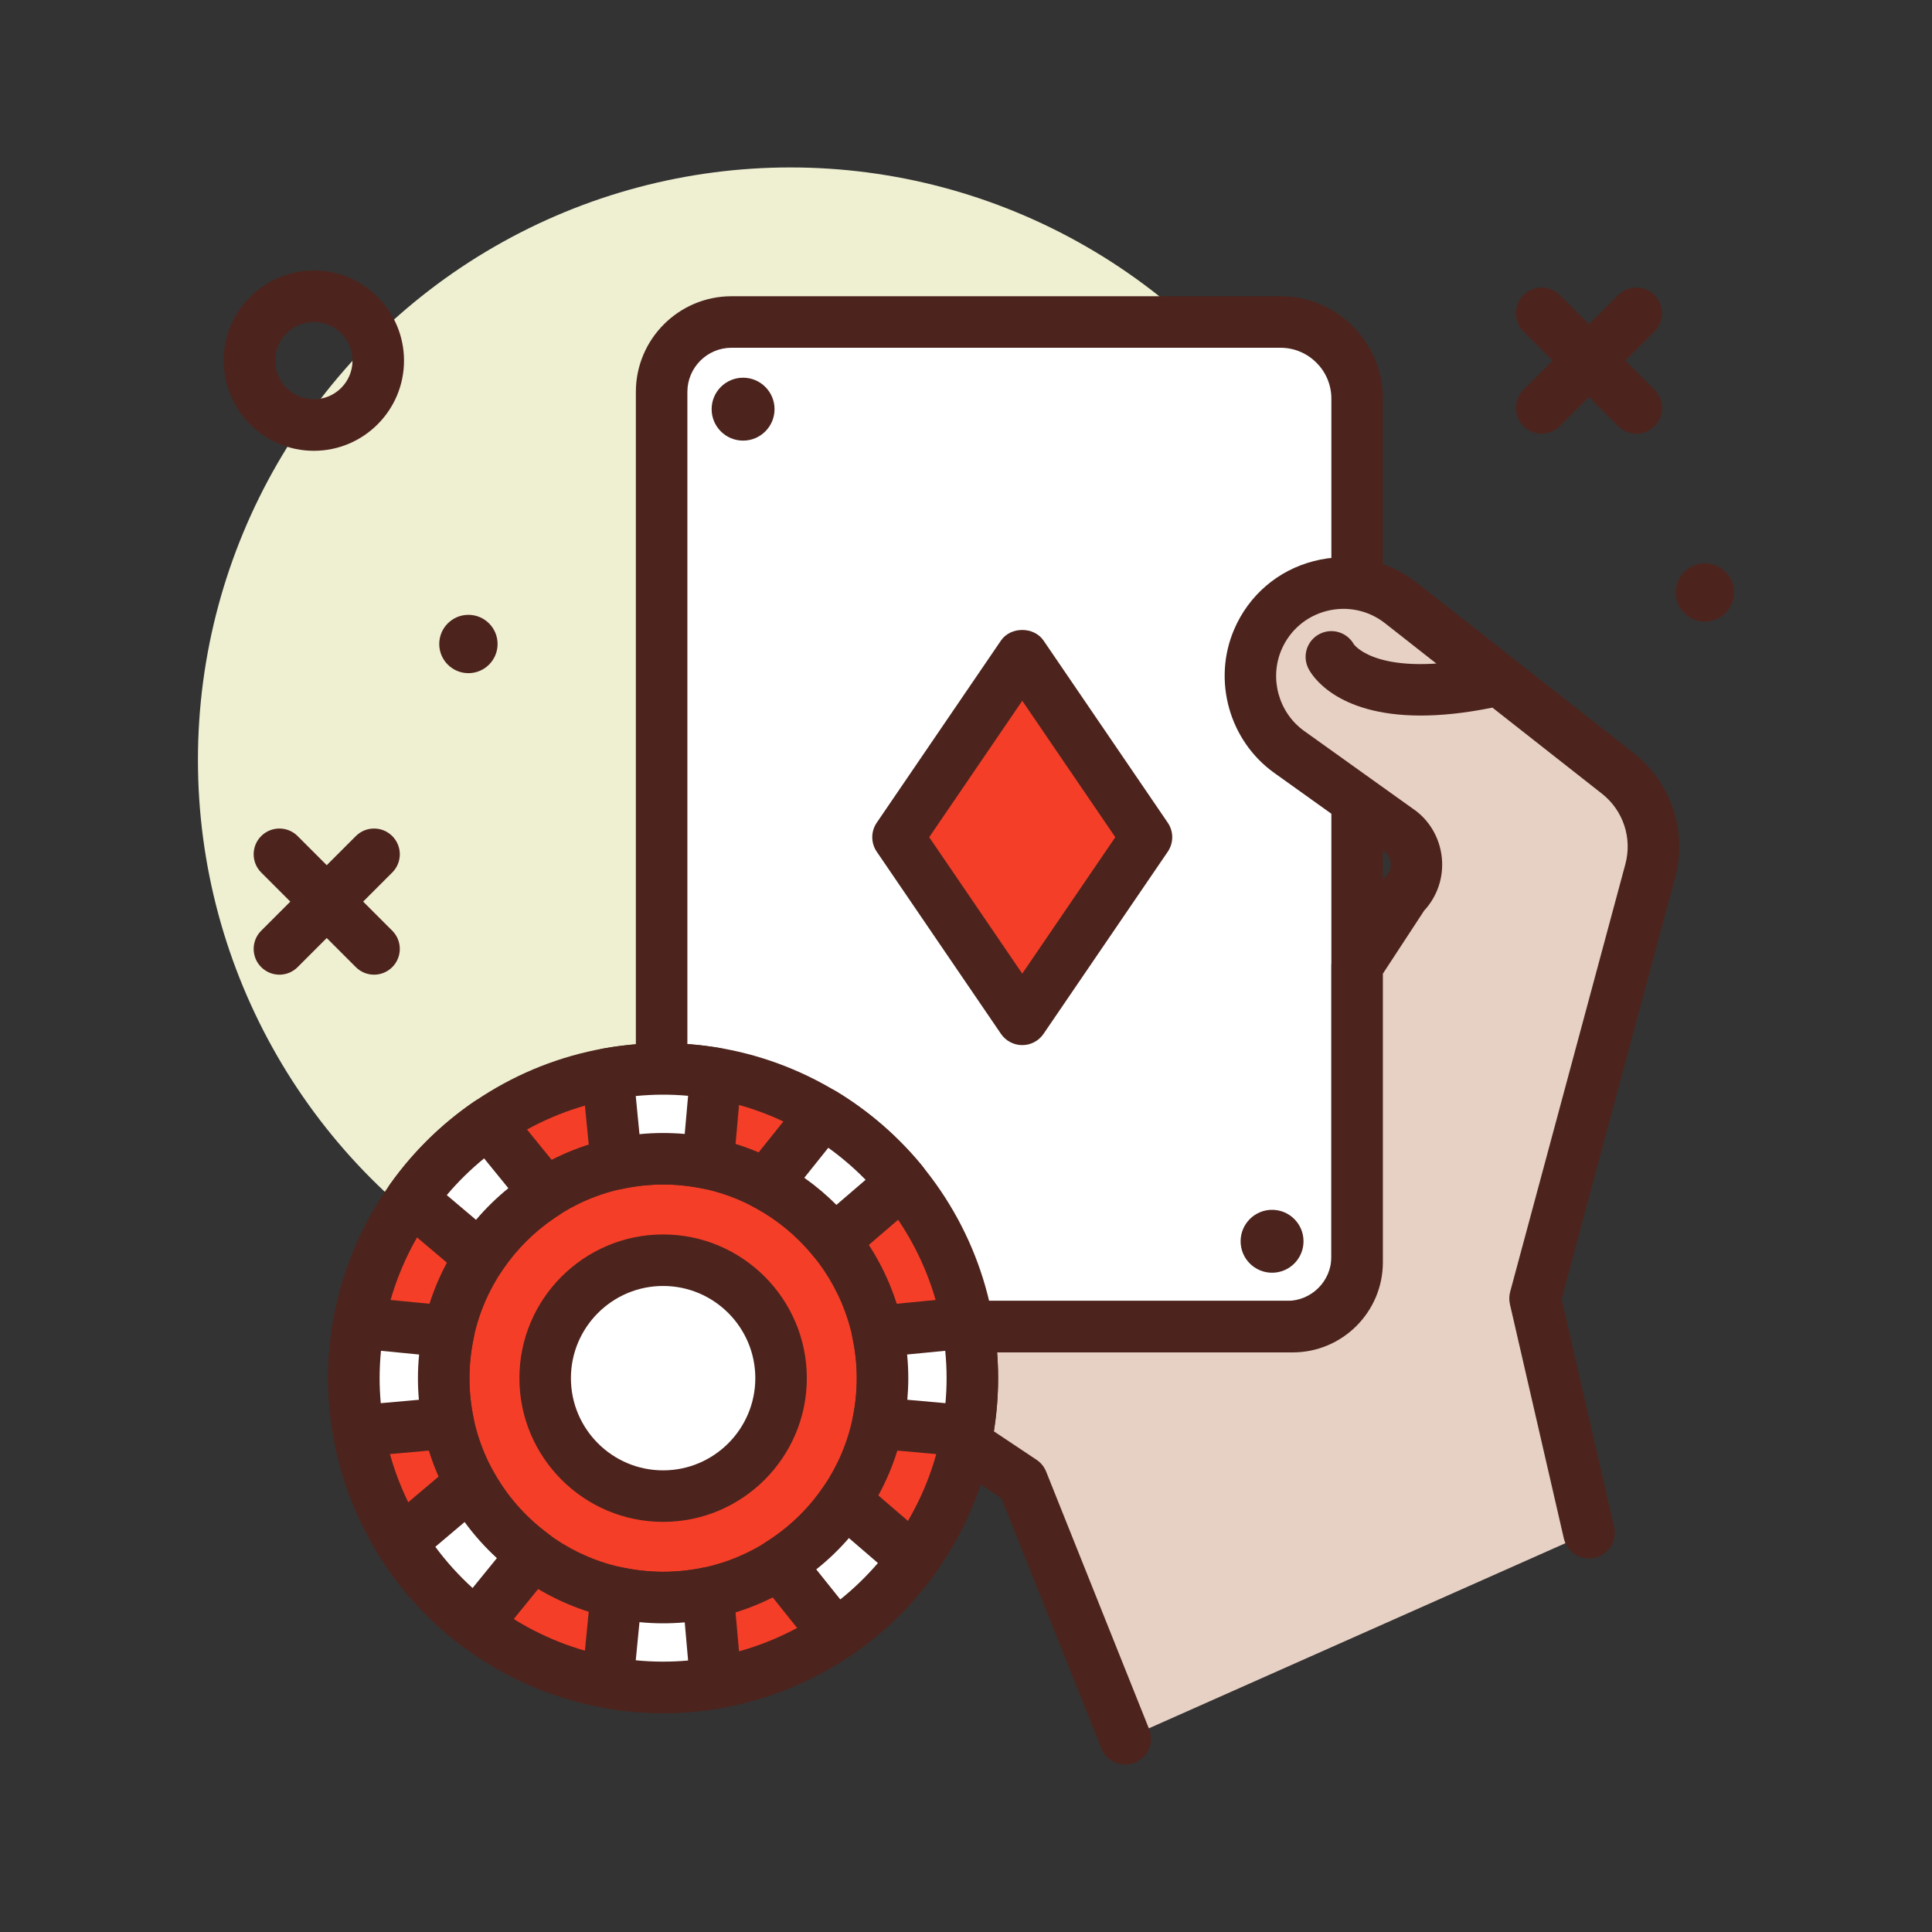<svg id="poker_x5F_cards_x5F_play" enable-background="new 0 0 300 300" height="512" viewBox="0 0 300 300" width="512" xmlns="http://www.w3.org/2000/svg"><rect x="0" y="0" width="300" height="300" fill="#333333" stroke="none"/><circle cx="122.735" cy="118" fill="#efefd2" r="92"/><path d="m199.878 206h-85.24c-6.574 0-11.903-5.329-11.903-11.903v-133.24c0-5.996 4.861-10.857 10.857-10.857h85.24c6.574 0 11.903 5.329 11.903 11.903v133.24c0 5.996-4.861 10.857-10.857 10.857z" fill="#fff"/><g fill="#4c241d"><path d="m199.878 210h-85.24c-8.77 0-15.902-7.133-15.902-15.902v-133.243c0-8.191 6.664-14.855 14.857-14.855h85.24c8.77 0 15.902 7.133 15.902 15.902v133.242c0 8.192-6.664 14.856-14.857 14.856zm-86.285-156c-3.781 0-6.857 3.074-6.857 6.855v133.242c0 4.355 3.545 7.902 7.902 7.902h85.24c3.781 0 6.857-3.074 6.857-6.855v-133.242c0-4.355-3.545-7.902-7.902-7.902z"/><path d="m48.735 70c-7.719 0-14-6.281-14-14s6.281-14 14-14 14 6.281 14 14-6.281 14-14 14zm0-20c-3.309 0-6 2.691-6 6s2.691 6 6 6 6-2.691 6-6-2.691-6-6-6z"/><circle cx="264.735" cy="92" r="4.529"/><circle cx="72.735" cy="100" r="4.529"/><path d="m239.388 67.348c-1.023 0-2.047-.391-2.828-1.172-1.562-1.562-1.562-4.094 0-5.656l14.695-14.695c1.562-1.562 4.094-1.562 5.656 0s1.562 4.094 0 5.656l-14.695 14.695c-.782.781-1.805 1.172-2.828 1.172z"/><path d="m254.083 67.348c-1.023 0-2.047-.391-2.828-1.172l-14.696-14.696c-1.562-1.562-1.562-4.094 0-5.656s4.094-1.562 5.656 0l14.695 14.695c1.562 1.562 1.562 4.094 0 5.656-.78.782-1.804 1.173-2.827 1.173z"/><path d="m43.388 151.348c-1.023 0-2.047-.391-2.828-1.172-1.562-1.562-1.562-4.094 0-5.656l14.695-14.695c1.562-1.562 4.094-1.562 5.656 0s1.562 4.094 0 5.656l-14.695 14.695c-.782.781-1.805 1.172-2.828 1.172z"/><path d="m58.083 151.348c-1.023 0-2.047-.391-2.828-1.172l-14.696-14.696c-1.562-1.562-1.562-4.094 0-5.656s4.094-1.562 5.656 0l14.695 14.695c1.562 1.562 1.562 4.094 0 5.656-.78.782-1.804 1.173-2.827 1.173z"/><circle cx="115.386" cy="63.535" r="4.884"/><circle cx="197.526" cy="192.744" r="4.884"/></g><path d="m174.735 270-16-40-36-24h77.998c5.524 0 10.002-4.478 10.002-10.002v-45.998l7.262-11.093c2.95-2.918 2.48-7.808-.973-10.11l-16.827-12.032c-5.525-3.951-7.556-11.215-4.88-17.458 3.744-8.735 14.752-11.545 22.224-5.674l33.679 26.462c4.557 3.58 6.536 9.535 5.029 15.131l-17.887 66.401 8.373 36.373" fill="#e7d1c4"/><path d="m174.737 274c-1.588 0-3.09-.949-3.717-2.516l-15.537-38.844-34.967-23.312c-1.467-.977-2.121-2.801-1.609-4.488.51-1.688 2.066-2.84 3.828-2.84h77.998c3.309 0 6.002-2.691 6.002-6.004v-45.996c0-.777.227-1.539.652-2.191l7.262-11.094c.156-.234.334-.453.535-.652.75-.742.789-1.609.746-2.059s-.246-1.293-1.125-1.879l-16.934-12.105c-7.002-5.004-9.621-14.379-6.23-22.285 2.277-5.316 6.799-9.188 12.402-10.617 5.598-1.438 11.42-.203 15.969 3.371l33.68 26.465c5.828 4.574 8.348 12.156 6.418 19.316l-17.625 65.434 8.148 35.398c.496 2.152-.848 4.301-3.002 4.797-2.139.508-4.297-.848-4.795-3l-8.373-36.371c-.146-.641-.135-1.305.035-1.938l17.887-66.402c1.094-4.055-.334-8.352-3.635-10.945l-33.68-26.465c-2.578-2.023-5.875-2.711-9.049-1.91-3.176.812-5.738 3.004-7.029 6.016-1.92 4.484-.436 9.793 3.531 12.629l16.826 12.031c2.543 1.691 4.238 4.523 4.543 7.691.291 3.016-.711 5.969-2.756 8.176l-6.402 9.781v44.805c0 7.723-6.281 14.004-14.002 14.004h-64.787l25.008 16.672c.674.449 1.195 1.09 1.496 1.844l16 40c.82 2.051-.178 4.379-2.229 5.199-.487.194-.989.284-1.483.284z" fill="#4c241d"/><path d="m206.735 102s4 8 24 4" fill="#e7d1c4"/><path d="m220.608 111.109c-13.324 0-17.006-6.43-17.451-7.32-.988-1.977-.188-4.379 1.789-5.367 1.918-.957 4.236-.234 5.277 1.621.25.336 4.139 5.145 19.727 2.035 2.168-.449 4.275.969 4.707 3.137.434 2.168-.971 4.273-3.137 4.707-4.209.844-7.82 1.187-10.912 1.187z" fill="#4c241d"/><path d="m158.735 158.284-19.289-28.284 19.289-28.284 19.29 28.284z" fill="#f53e28"/><path d="m158.735 162.285c-1.322 0-2.559-.652-3.305-1.746l-19.289-28.285c-.928-1.359-.928-3.148 0-4.508l19.289-28.285c1.492-2.188 5.117-2.188 6.609 0l19.289 28.285c.928 1.359.928 3.148 0 4.508l-19.289 28.285c-.745 1.094-1.981 1.746-3.304 1.746zm-14.447-32.285 14.447 21.184 14.448-21.184-14.447-21.184z" fill="#4c241d"/><circle cx="102.967" cy="214" fill="#f53e28" r="48.018"/><path d="m102.968 266.02c-28.684 0-52.02-23.336-52.02-52.02s23.336-52.02 52.02-52.02c28.682 0 52.018 23.336 52.018 52.02s-23.337 52.02-52.018 52.02zm0-96.04c-24.271 0-44.02 19.746-44.02 44.02s19.748 44.02 44.02 44.02 44.018-19.746 44.018-44.02-19.747-44.02-44.018-44.02z" fill="#4c241d"/><path d="m102.968 252.07c-20.992 0-38.07-17.078-38.07-38.07s17.078-38.07 38.07-38.07 38.07 17.078 38.07 38.07-17.078 38.07-38.07 38.07zm0-68.14c-16.58 0-30.07 13.488-30.07 30.07s13.49 30.07 30.07 30.07 30.07-13.488 30.07-30.07-13.49-30.07-30.07-30.07z" fill="#4c241d"/><circle cx="102.967" cy="214" fill="#fff" r="18.316"/><path d="m102.968 236.316c-12.305 0-22.316-10.012-22.316-22.316s10.012-22.316 22.316-22.316 22.316 10.012 22.316 22.316-10.012 22.316-22.316 22.316zm0-36.632c-7.895 0-14.316 6.422-14.316 14.316s6.422 14.316 14.316 14.316 14.316-6.422 14.316-14.316-6.422-14.316-14.316-14.316z" fill="#4c241d"/><path d="m109.933 180.648 1.24-13.953c-2.668-.46-5.407-.713-8.206-.713-2.937 0-5.808.278-8.6.783l1.358 13.953c2.336-.506 4.754-.789 7.242-.789 2.388.001 4.717.251 6.966.719z" fill="#fff"/><path d="m95.726 184.719c-.84 0-1.666-.266-2.355-.766-.924-.676-1.516-1.711-1.625-2.848l-1.359-13.953c-.203-2.07 1.221-3.953 3.27-4.324 6.113-1.098 12.125-1.121 18.199-.074 2.051.355 3.486 2.223 3.303 4.297l-1.24 13.953c-.102 1.137-.684 2.176-1.602 2.855s-2.072.945-3.199.703c-4.088-.848-8.328-.852-12.541.066-.283.06-.568.091-.851.091zm2.994-14.528.576 5.922c2.352-.234 4.691-.238 7.027-.035l.525-5.922c-2.726-.246-5.39-.234-8.128.035z" fill="#4c241d"/><path d="m95.725 247.282-1.358 13.953c2.792.505 5.663.783 8.6.783 2.799 0 5.538-.253 8.206-.713l-1.24-13.953c-2.249.468-4.578.718-6.966.718-2.487 0-4.906-.282-7.242-.788z" fill="#fff"/><path d="m102.968 266.02c-3.057 0-6.189-.285-9.312-.848-2.049-.371-3.473-2.254-3.27-4.324l1.359-13.953c.109-1.137.701-2.172 1.625-2.848.922-.668 2.09-.91 3.205-.676 4.209.914 8.449.91 12.541.066 1.131-.238 2.283.023 3.199.703.918.68 1.5 1.719 1.602 2.855l1.24 13.953c.184 2.074-1.252 3.941-3.303 4.297-2.97.513-5.961.775-8.886.775zm-4.248-8.211c2.738.266 5.402.277 8.129.035l-.525-5.922c-2.332.203-4.672.199-7.027-.035z" fill="#4c241d"/><path d="m69.685 206.758-13.953-1.358c-.505 2.792-.783 5.663-.783 8.6 0 2.799.253 5.538.713 8.206l13.953-1.24c-.468-2.249-.718-4.578-.718-6.966 0-2.487.282-4.906.788-7.242z" fill="#fff"/><path d="m55.657 226.207c-1.928 0-3.605-1.387-3.938-3.32-.512-2.973-.771-5.965-.771-8.887 0-3.066.285-6.199.848-9.312.369-2.047 2.23-3.43 4.324-3.27l13.953 1.359c1.135.109 2.17.699 2.844 1.625.672.922.918 2.086.678 3.203-.463 2.133-.697 4.285-.697 6.395 0 2.055.213 4.125.633 6.152.232 1.117-.023 2.281-.705 3.195-.68.918-1.719 1.5-2.855 1.602l-13.953 1.242c-.123.012-.242.016-.361.016zm3.502-16.457c-.141 1.43-.211 2.848-.211 4.25 0 1.281.059 2.578.178 3.883l5.92-.527c-.1-1.117-.148-2.238-.148-3.355 0-1.219.061-2.445.182-3.672z" fill="#4c241d"/><path d="m150.985 214c0-2.937-.278-5.808-.783-8.6l-13.953 1.358c.506 2.336.789 4.755.789 7.242 0 2.388-.25 4.717-.718 6.966l13.953 1.24c.458-2.668.712-5.407.712-8.206z" fill="#fff"/><path d="m150.276 226.207c-.119 0-.238-.004-.359-.016l-13.953-1.242c-1.137-.102-2.176-.684-2.855-1.602-.682-.914-.938-2.078-.705-3.195.422-2.031.635-4.102.635-6.152 0-2.105-.234-4.254-.699-6.395-.24-1.117.006-2.281.678-3.203.674-.926 1.709-1.516 2.844-1.625l13.953-1.359c2.117-.164 3.957 1.223 4.324 3.27.562 3.113.848 6.246.848 9.312 0 2.922-.26 5.914-.771 8.887-.334 1.933-2.012 3.32-3.94 3.32zm-9.386-8.852 5.918.527c.119-1.305.178-2.602.178-3.883 0-1.402-.07-2.82-.211-4.25l-5.92.578c.123 1.23.184 2.457.184 3.672-.001 1.118-.052 2.239-.149 3.356z" fill="#4c241d"/><path d="m84.716 185.264-8.864-10.89c-4.655 3.192-8.713 7.185-11.99 11.778l10.702 9.049c2.644-3.988 6.113-7.367 10.152-9.937z" fill="#fff"/><path d="m74.563 199.199c-.939 0-1.855-.332-2.582-.945l-10.701-9.047c-1.59-1.344-1.883-3.684-.676-5.375 3.566-5.004 7.936-9.293 12.986-12.758 1.721-1.176 4.055-.84 5.363.777l8.863 10.891c.721.883 1.029 2.035.848 3.164-.184 1.125-.838 2.121-1.801 2.734-3.615 2.301-6.631 5.25-8.969 8.77-.631.953-1.639 1.59-2.768 1.75-.186.028-.375.039-.563.039zm-5.189-13.625 4.543 3.84c1.516-1.789 3.191-3.426 5.021-4.91l-3.766-4.629c-2.105 1.715-4.042 3.621-5.798 5.699z" fill="#4c241d"/><path d="m131.222 233.043c-2.676 3.963-6.185 7.302-10.246 9.84l8.779 10.972c4.683-3.154 8.772-7.117 12.085-11.68z" fill="#fff"/><path d="m129.757 257.855c-1.178 0-2.34-.52-3.125-1.5l-8.779-10.973c-.713-.891-1.012-2.047-.82-3.172s.855-2.113 1.824-2.719c3.658-2.289 6.703-5.211 9.049-8.688.639-.945 1.652-1.574 2.785-1.727 1.119-.141 2.273.188 3.139.934l10.619 9.133c1.58 1.355 1.852 3.699.629 5.383-3.619 4.98-8.023 9.238-13.088 12.648-.684.459-1.462.681-2.233.681zm-3.008-14.16 3.732 4.664c2.113-1.695 4.066-3.586 5.844-5.652l-4.506-3.875c-1.529 1.77-3.222 3.395-5.07 4.863z" fill="#4c241d"/><path d="m73.063 230.329-10.801 9.133c3.093 4.934 7.053 9.266 11.673 12.779l8.832-10.85c-3.979-2.94-7.315-6.697-9.704-11.062z" fill="#fff"/><path d="m73.933 256.242c-.846 0-1.697-.266-2.42-.816-5.029-3.828-9.283-8.484-12.641-13.84-1.059-1.688-.715-3.895.807-5.18l10.803-9.133c.918-.777 2.131-1.082 3.314-.879 1.182.223 2.201.961 2.777 2.016 2.088 3.816 4.973 7.102 8.572 9.766.879.648 1.453 1.629 1.59 2.715.137 1.082-.176 2.176-.867 3.023l-8.832 10.852c-.789.972-1.941 1.476-3.103 1.476zm-6.336-16.054c1.717 2.32 3.65 4.457 5.785 6.398l3.775-4.641c-1.863-1.711-3.537-3.582-5.01-5.605z" fill="#4c241d"/><path d="m129.52 192.68 10.591-9.108c-3.466-4.226-7.638-7.85-12.337-10.691l-8.829 11.035c4.097 2.18 7.689 5.174 10.575 8.764z" fill="#fff"/><path d="m129.52 196.68c-.121 0-.244-.004-.365-.016-1.08-.102-2.072-.633-2.752-1.477-2.582-3.211-5.725-5.816-9.34-7.742-1.051-.562-1.797-1.559-2.037-2.723-.24-1.168.051-2.379.795-3.309l8.83-11.035c1.254-1.57 3.475-1.961 5.193-.922 5.086 3.078 9.58 6.973 13.357 11.574 1.379 1.68 1.164 4.156-.482 5.57l-10.59 9.109c-.73.631-1.655.971-2.609.971zm-4.63-13.793c1.781 1.254 3.447 2.66 4.99 4.207l4.529-3.895c-1.785-1.824-3.719-3.484-5.791-4.973z" fill="#4c241d"/></svg>